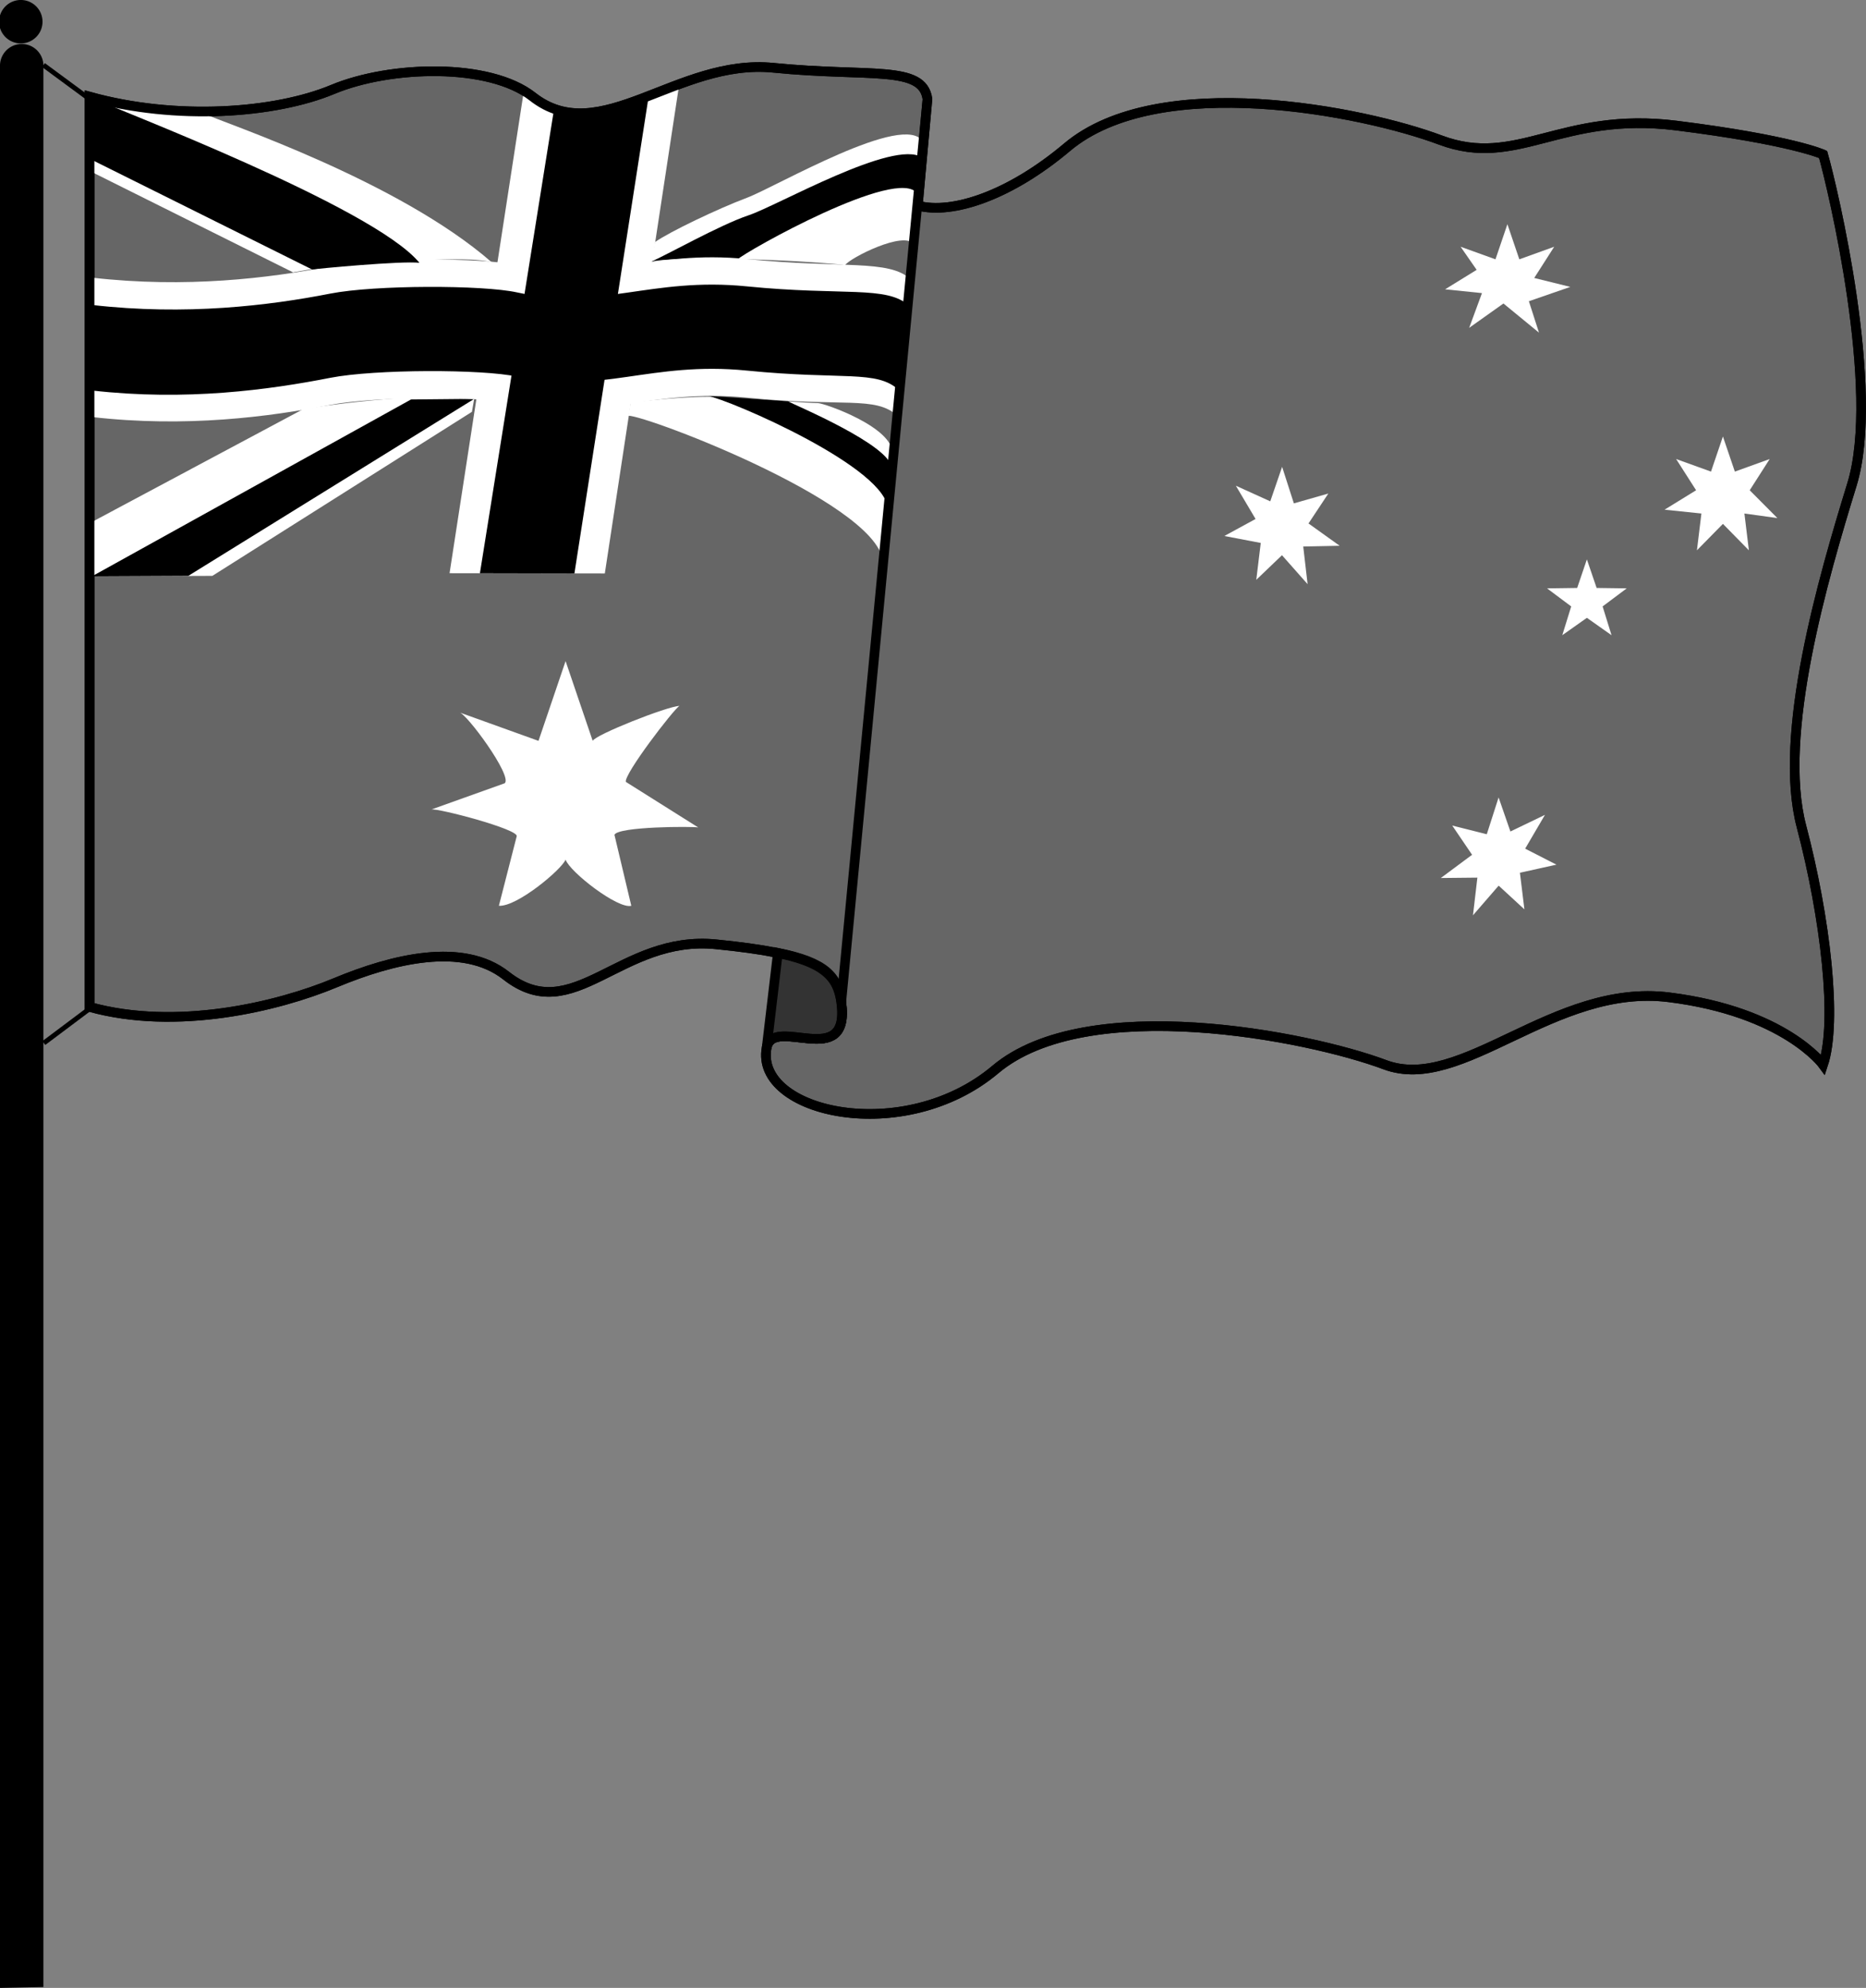 <svg xmlns="http://www.w3.org/2000/svg" width="193.755" height="206.379"><rect width="100%" height="100%" fill="#808080" stroke="none"/><path fill="#666" d="M95.3 21.348c3.606.945 9.563-1.063 15.5-6.063 9.5-8 30.75-3.75 38.75-.75s12.5-3 24.5-1.5 15.25 3 15.25 3c1 3.5 6 24.5 3 34.25s-7.75 26-5.25 35.5 3.75 20.25 2.25 24.75c0 0-4-5.5-16-7s-21.5 10-29.5 7-30.948-7.5-40.448.5-25 4.5-23.75-2.25c.64-3.476 8.75 2.5 7.75-4.75-.493-3.57-3-5-13-6s-14.801 8.75-21.801 3.25c-4.485-3.523-11.75-1.75-17.75.75s-16.5 5-25.5 2.5v-94.5c9 2.5 19.25 1.75 25.25-.75s16.265-2.773 20.75.75c7 5.5 15-4 25-3s15.508-.32 16 3.25l-1 11.063"/><path fill="none" stroke="#000" d="M95.3 21.348c3.606.945 9.563-1.063 15.5-6.063 9.5-8 30.75-3.75 38.75-.75s12.5-3 24.5-1.5 15.25 3 15.25 3c1 3.5 6 24.5 3 34.25s-7.75 26-5.25 35.5 3.75 20.25 2.25 24.75c0 0-4-5.5-16-7s-21.5 10-29.5 7-30.948-7.5-40.448.5-25 4.5-23.75-2.25c.64-3.476 8.75 2.5 7.75-4.75-.493-3.57-3-5-13-6s-14.801 8.75-21.801 3.25c-4.485-3.523-11.75-1.75-17.75.75s-16.5 5-25.5 2.5v-94.5c9 2.5 19.25 1.75 25.25-.75s16.265-2.773 20.75.75c7 5.5 15-4 25-3s15.508-.32 16 3.25zm0 0"/><path fill="#fff" d="m70.484 9.035-7.683 50.5-16.121-.027L54.36 9.66c4.316 2.875 8.316 2.625 16.124-.625"/><path fill="#fff" d="M84.926 41.848c.637-.004 7.988 2.547 7.738 5.336l-.988 11.601c.762-6.062-24.563-15.687-26.438-15.625l.235-1.344c.687-.125 6.328-.78 9.328-.593 3 .187 9.312.625 10.125.625M67.613 27.16l.395-2.027c1.5-1.059 6.543-3.473 9.543-4.598 3-1.125 16.406-9.008 18.273-5.824l-.96 10.637c-.954-1.422-6.606 1.41-7.126 2.187-.625-.187-13.375-1.125-20.125-.375M49.238 41.41l-.234 1.344L22.05 59.785l-12.5.047v-5.645l21.937-11.714c.875-.188 12.313-1.875 17.75-1.063"/><path d="M67.613 27.16c1.5-.62 7.125-3.812 10.125-4.812 3-1 15.063-7.938 18-6l-.5 3.75c-1.953-2.922-17.883 6.05-18.625 6.812-.375-.125-7.687-.125-9 .25M9.55 59.832l33.126-18.36 6.562-.062-29.687 18.375-10 .047m82.633-6.824.402-4.41C92.508 46.223 82.5 42.039 81.8 41.66l-8.313-.562c2.235.39 18.961 7.57 18.696 11.91"/><path fill="#fff" d="m164.773 64.14 2.559 1.805-.926-2.988 2.504-1.875-3.125-.043-1.012-2.965-1.007 2.965-3.13.043 2.509 1.875-.926 2.988 2.554-1.804M70.55 73.285c-.593.332-5.812 7.14-5.562 7.89l7.512 4.727c-.574-.117-8.324-.109-8.7.766l1.75 7.367c-1.374.375-6.374-3.5-6.823-4.789-.426 1.04-5.051 4.914-6.926 4.79l1.855-7.231c.106-.735-8.105-2.895-8.855-2.77l7.605-2.719c.852-.722-3.98-7.28-4.722-7.363l8.23 2.961 2.813-8.281 2.816 8.281c.258-.629 7.727-3.586 9.008-3.629m62.562-15.645 2.66 3.005-.453-3.907 3.782-.078-3.235-2.316 2.059-3.106-3.578 1.02-1.22-3.793-1.23 3.582-3.574-1.621 2.047 3.453-3.242 1.766 3.781.722-.465 3.828 2.668-2.554m22.997-26.133 3.69 3.027-1.05-3.262 4.3-1.488-3.745-.926 2.074-3.242-3.621 1.305-1.238-3.645-1.239 3.645-3.62-1.305 1.667 2.399-3.277 2.02 3.828.394-1.328 3.605 3.558-2.527m-.496 60.437 2.672 2.461-.465-3.8 3.793-.84-3.25-1.66 2.055-3.508-3.586 1.726-1.227-3.535-1.226 3.82-3.586-.902 2.059 3.035-3.243 2.41 3.793-.039-.457 3.91 2.668-3.078m23.285-37.558 2.696 2.746-.465-3.82 3.422.472-2.871-2.887 2.074-3.242-3.617 1.305-1.239-3.645-1.238 3.645-3.62-1.305 2.073 3.242-3.273 2.016 3.824.398-.465 3.82 2.7-2.745"/><path d="M2.254 0a2.255 2.255 0 1 0 .002 4.506A2.255 2.255 0 0 0 2.254 0"/><path d="M0 206.379V6.754a2.255 2.255 0 0 1 4.508 0v199.531L0 206.38"/><path fill="none" stroke="#000" stroke-width=".5" d="M4.508 6.754 9.3 10.285m.25 94.25-5 3.75"/><path fill="#333" d="m79.602 108.785 1.168-9.867c4.945.992 6.21 2.437 6.582 5.117 1 7.25-7.11 1.274-7.75 4.75"/><path fill="none" stroke="#000" d="m79.602 108.785 1.168-9.867c4.945.992 6.21 2.437 6.582 5.117 1 7.25-7.11 1.274-7.75 4.75zm0 0"/><path fill="#fff" d="M94.55 28.988c-2.277-2.093-7-1.093-17-2.093s-15.179 2.53-23.874.625c-3.563-.782-14.738-.786-19.375.125-6.38 1.246-15 2.292-24.75 1.18v14.468c9.75 1.117 18.37-.012 24.75-1.258 4.637-.906 15.812-.906 19.375-.125 8.695 1.906 13.875-1.625 23.875-.625s13.347-.219 15.625 1.875l1.375-14.172"/><path fill="#fff" d="M30.363 28.285c1.063-.187 7.563-1.375 10.438-1.25 2.875.125 7.75-.437 10.25.188-9.75-8.5-27.75-14.438-29.903-15.438l-11.597-1.5v7.582l20.953 10.445"/><path d="M43.55 27.285c-4.753-5.836-32.046-16.148-34-17.125v6.442l22.872 11.382c.254-.074 9.32-.925 11.129-.699m50.812 4.438-1.062 8.75c-2.278-2.094-5.75-1-15.75-2s-15.18 2.53-23.875.625c-3.563-.782-14.738-.782-19.375.125-6.38 1.25-15 2.43-24.75 1.316V31.66c9.75 1.117 18.37.07 24.75-1.18 4.637-.906 15.812-.906 19.375-.125 8.695 1.91 13.875-1.625 23.875-.625s14.535-.101 16.812 1.993"/><path d="m67.328 10.16-7.683 49.371-9.813-.02 7.684-48.1c1.347.687 5.964.75 9.812-1.25"/><path fill="none" stroke="#000" d="M95.3 21.348c3.606.945 9.563-1.063 15.5-6.063 9.5-8 30.75-3.75 38.75-.75s12.5-3 24.5-1.5 15.25 3 15.25 3c1 3.5 6 24.5 3 34.25s-7.75 26-5.25 35.5 3.75 20.25 2.25 24.75c0 0-4-5.5-16-7s-21.5 10-29.5 7-30.948-7.5-40.448.5-25 4.5-23.75-2.25c.64-3.476 8.75 2.5 7.75-4.75-.493-3.57-3-5-13-6s-14.801 8.75-21.801 3.25c-4.485-3.523-11.75-1.75-17.75.75s-16.5 5-25.5 2.5v-94.5c9 2.5 19.25 1.75 25.25-.75s16.265-2.773 20.75.75c7 5.5 15-4 25-3s15.508-.32 16 3.25zm1-11.063-8.948 93.75"/></svg>
